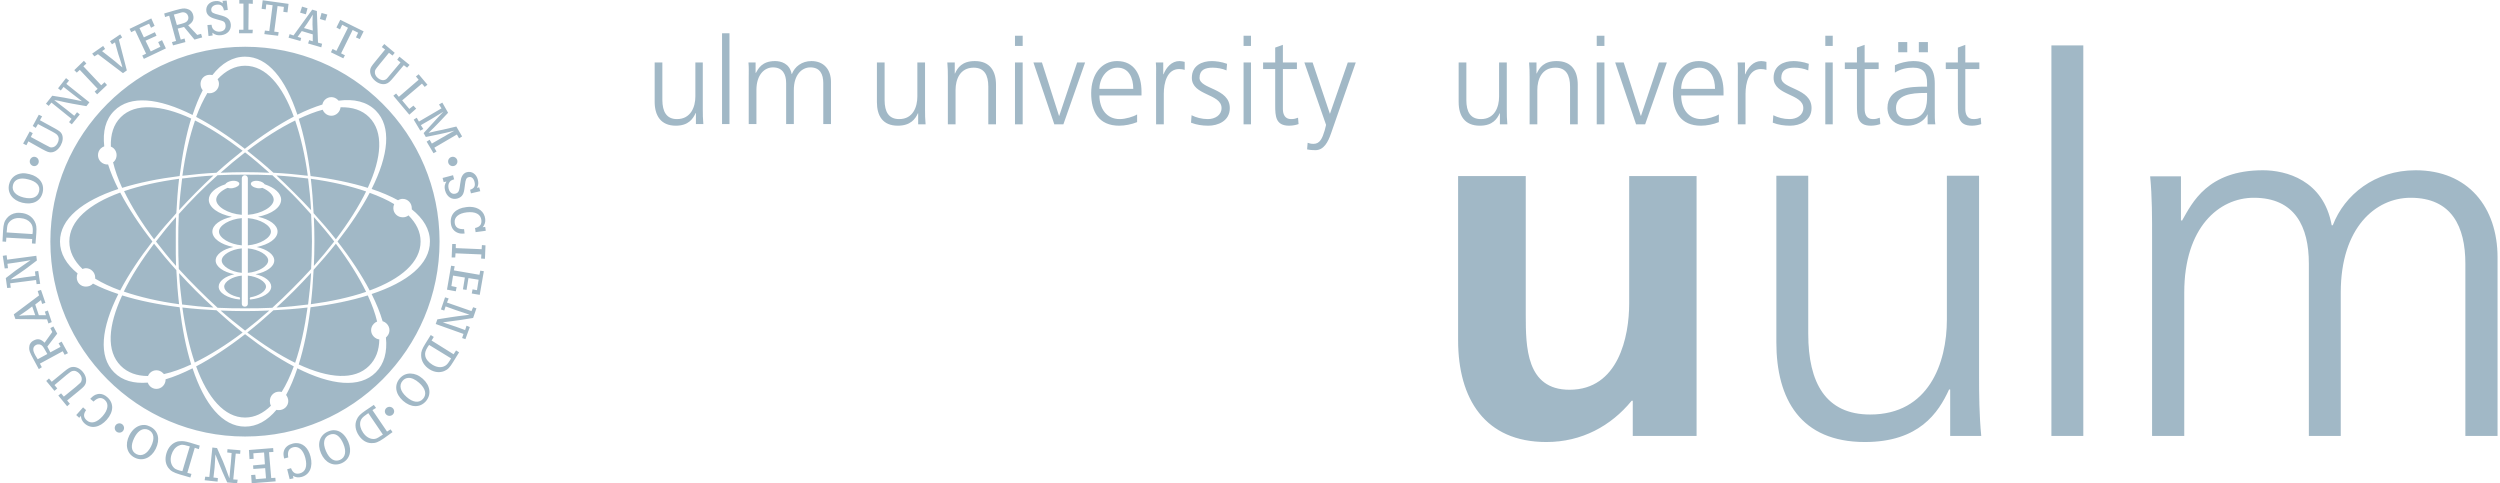 <?xml version="1.0" encoding="UTF-8" standalone="no"?>
<!-- Created with Inkscape (http://www.inkscape.org/) by Marsupilami -->
<svg
   xmlns:svg="http://www.w3.org/2000/svg"
   xmlns="http://www.w3.org/2000/svg"
   version="1.0"
   width="1024"
   height="198"
   viewBox="0 0 283.464 54.92"
   id="svg3460">
  <defs
     id="defs3462" />
  <g
     transform="translate(-233.268,-504.902)"
     id="layer1">
    <path
       d="M 26.906,0 L 26.906,0.406 L 27.375,0.406 L 27.375,3.375 L 26.875,3.375 L 26.875,3.781 L 28.406,3.781 L 28.438,3.375 L 27.938,3.375 L 27.969,0.406 L 28.438,0.438 L 28.438,0 L 26.906,0 z M 29.562,0.031 L 29.438,1 L 29.906,1.062 L 29.969,0.5 L 30.688,0.594 L 30.312,3.531 L 29.812,3.469 L 29.75,3.875 L 31.312,4.062 L 31.375,3.656 L 30.875,3.594 L 31.25,0.688 L 31.969,0.781 L 31.906,1.344 L 32.375,1.406 L 32.5,0.438 L 29.562,0.031 z M 25.469,0.062 L 25,0.094 L 25.031,0.375 C 24.762,0.161 24.526,0.083 24.156,0.125 C 23.508,0.199 23.09,0.659 23.156,1.25 C 23.185,1.499 23.308,1.696 23.5,1.844 C 23.676,1.976 23.846,2.056 24.312,2.188 C 24.881,2.338 25.024,2.385 25.156,2.469 C 25.265,2.549 25.325,2.709 25.344,2.875 C 25.389,3.269 25.165,3.542 24.719,3.594 C 24.418,3.629 24.142,3.531 23.969,3.344 C 23.847,3.22 23.789,3.092 23.75,2.812 L 23.281,2.844 L 23.406,4.094 L 23.875,4.031 L 23.844,3.719 C 24.14,3.968 24.442,4.046 24.844,4 C 25.569,3.918 26.011,3.4 25.938,2.75 C 25.906,2.47 25.788,2.24 25.594,2.094 C 25.392,1.94 25.231,1.853 24.594,1.688 C 23.922,1.511 23.751,1.444 23.719,1.156 C 23.681,0.83 23.942,0.578 24.344,0.531 C 24.826,0.476 25.069,0.693 25.156,1.188 L 25.594,1.125 L 25.469,0.062 z M 34.031,0.75 L 33.812,1.438 L 34.469,1.625 L 34.656,0.938 L 34.031,0.75 z M 20.469,0.969 C 20.283,0.993 20.03,1.053 19.656,1.156 L 18.375,1.531 L 18.469,1.938 L 18.938,1.781 L 19.719,4.656 L 19.25,4.781 L 19.375,5.156 L 20.781,4.781 L 20.688,4.375 L 20.25,4.5 L 19.906,3.25 L 20.625,3.062 L 21.812,4.5 L 22.688,4.25 L 22.562,3.844 L 22.125,3.969 L 21.094,2.875 C 21.615,2.565 21.794,2.186 21.656,1.688 C 21.552,1.314 21.308,1.086 20.938,1 C 20.789,0.966 20.654,0.944 20.469,0.969 z M 35.188,1.094 L 33.062,4.031 L 32.625,3.875 L 32.5,4.281 L 33.844,4.656 L 33.938,4.312 L 33.531,4.188 L 34,3.531 L 35.25,3.906 L 35.25,4.688 L 34.844,4.562 L 34.719,4.938 L 36.219,5.375 L 36.312,4.969 L 35.844,4.844 L 35.719,1.25 L 35.188,1.094 z M 20.375,1.406 C 20.483,1.388 20.555,1.394 20.625,1.406 C 20.848,1.439 21.024,1.594 21.094,1.844 C 21.156,2.071 21.109,2.255 20.969,2.406 C 20.846,2.534 20.727,2.595 20.281,2.719 L 19.812,2.844 L 19.469,1.656 L 19.938,1.531 C 20.15,1.473 20.267,1.425 20.375,1.406 z M 36.25,1.469 L 36.062,2.156 L 36.688,2.344 L 36.906,1.656 L 36.25,1.469 z M 35.25,1.656 C 35.225,1.95 35.227,2.085 35.219,2.781 L 35.25,3.469 L 34.25,3.188 L 34.625,2.656 C 34.966,2.147 35.144,1.855 35.25,1.656 z M 16.906,2.094 L 14.438,3.281 L 14.625,3.656 L 15.062,3.438 L 16.312,6.094 L 15.875,6.312 L 16.062,6.688 L 18.562,5.5 L 18.125,4.562 L 17.688,4.781 L 17.938,5.312 L 16.844,5.844 L 16.25,4.625 L 17.5,4.062 L 17.312,3.656 L 16.062,4.25 L 15.562,3.188 L 16.656,2.688 L 16.875,3.156 L 17.281,2.938 L 16.906,2.094 z M 38.375,2.25 L 37.938,3.125 L 38.344,3.344 L 38.594,2.812 L 39.25,3.156 L 37.938,5.781 L 37.5,5.562 L 37.312,5.938 L 38.719,6.625 L 38.906,6.281 L 38.469,6.062 L 39.781,3.406 L 40.406,3.719 L 40.156,4.25 L 40.594,4.438 L 41.031,3.562 L 38.375,2.25 z M 81.75,3.781 L 81.75,14.094 L 82.594,14.094 L 82.594,3.781 L 81.75,3.781 z M 13.375,3.906 L 12.219,4.688 L 12.438,5.031 L 12.781,4.812 L 13.156,6.156 C 13.186,6.265 13.352,6.721 13.406,6.906 C 13.518,7.245 13.579,7.495 13.625,7.656 C 13.544,7.592 13.461,7.539 13.375,7.469 C 12.889,7.055 12.754,6.933 12.438,6.688 L 11.312,5.812 L 11.656,5.562 L 11.438,5.219 L 10.188,6.094 L 10.438,6.406 L 10.844,6.156 L 13.688,8.312 L 14.125,8 L 13.219,4.5 L 13.594,4.25 L 13.375,3.906 z M 115.031,4.062 L 115.031,5.219 L 115.906,5.219 L 115.906,4.062 L 115.031,4.062 z M 141,4.062 L 141,5.219 L 141.844,5.219 L 141.844,4.062 L 141,4.062 z M 181.125,4.062 L 181.125,5.219 L 182,5.219 L 182,4.062 L 181.125,4.062 z M 207.094,4.062 L 207.094,5.219 L 207.938,5.219 L 207.938,4.062 L 207.094,4.062 z M 215.375,4.781 L 215.375,5.938 L 216.406,5.938 L 216.406,4.781 L 215.375,4.781 z M 217.719,4.781 L 217.719,5.938 L 218.75,5.938 L 218.75,4.781 L 217.719,4.781 z M 43.375,5 L 43.094,5.344 L 43.469,5.625 L 42.344,7 C 41.907,7.528 41.829,7.67 41.781,7.906 C 41.71,8.341 41.91,8.829 42.344,9.188 C 42.725,9.502 43.151,9.623 43.531,9.531 C 43.813,9.467 44.026,9.281 44.438,8.781 L 45.594,7.406 L 45.969,7.688 L 46.25,7.375 L 45.094,6.438 L 44.844,6.781 L 45.219,7.094 L 44.062,8.469 C 43.7,8.91 43.66,8.96 43.531,9.031 C 43.269,9.17 42.955,9.121 42.656,8.875 C 42.391,8.657 42.274,8.389 42.312,8.125 C 42.339,7.95 42.326,7.939 42.781,7.375 L 43.906,6 L 44.312,6.312 L 44.562,6 L 43.375,5 z M 145.469,5.094 L 144.594,5.406 L 144.594,7.094 L 143.219,7.094 L 143.219,7.844 L 144.594,7.844 L 144.594,11.938 C 144.594,13.216 144.646,14.281 146.188,14.281 C 146.614,14.281 147.044,14.176 147.25,14.094 L 147.188,13.375 C 146.94,13.471 146.736,13.531 146.406,13.531 C 145.705,13.531 145.469,13.008 145.469,12.375 L 145.469,7.844 L 147.062,7.844 L 147.062,7.094 L 145.469,7.094 L 145.469,5.094 z M 211.562,5.094 L 210.688,5.406 L 210.688,7.094 L 209.312,7.094 L 209.312,7.844 L 210.688,7.844 L 210.688,11.938 C 210.688,13.216 210.74,14.281 212.281,14.281 C 212.706,14.281 213.137,14.176 213.344,14.094 L 213.281,13.375 C 213.034,13.471 212.829,13.531 212.5,13.531 C 211.798,13.531 211.562,13.008 211.562,12.375 L 211.562,7.844 L 213.156,7.844 L 213.156,7.094 L 211.562,7.094 L 211.562,5.094 z M 223,5.094 L 222.156,5.406 L 222.156,7.094 L 220.781,7.094 L 220.781,7.844 L 222.156,7.844 L 222.156,11.938 C 222.156,13.216 222.21,14.281 223.75,14.281 C 224.176,14.281 224.606,14.176 224.812,14.094 L 224.75,13.375 C 224.502,13.471 224.268,13.531 223.938,13.531 C 223.236,13.531 223,13.008 223,12.375 L 223,7.844 L 224.594,7.844 L 224.594,7.094 L 223,7.094 L 223,5.094 z M 232.781,5.156 L 232.781,49.531 L 236.406,49.531 L 236.406,5.156 L 232.781,5.156 z M 27.562,5.312 C 15.348,5.312 5.438,15.214 5.438,27.438 C 5.438,39.661 15.348,49.594 27.562,49.594 C 39.776,49.594 49.656,39.661 49.656,27.438 C 49.656,15.214 39.776,5.312 27.562,5.312 z M 27.562,6.438 C 30.144,6.437 32.148,8.957 33.5,13.031 C 34.486,12.536 35.451,12.154 36.344,11.875 C 36.384,11.679 36.474,11.496 36.625,11.344 C 37.035,10.934 37.684,10.932 38.094,11.344 C 38.129,11.379 38.159,11.4 38.188,11.438 C 39.933,11.209 41.391,11.547 42.406,12.562 C 44.231,14.389 43.864,17.629 41.938,21.469 C 43.054,21.84 44.071,22.279 44.938,22.75 C 45.094,22.656 45.273,22.594 45.469,22.594 C 46.049,22.594 46.5,23.075 46.5,23.656 C 46.5,23.7 46.505,23.739 46.5,23.781 C 47.816,24.83 48.562,26.047 48.562,27.438 C 48.563,30.02 46.01,32.054 41.938,33.406 C 42.481,34.491 42.905,35.53 43.188,36.5 C 43.363,36.545 43.519,36.644 43.656,36.781 C 44.067,37.192 44.068,37.84 43.656,38.25 C 43.624,38.285 43.6,38.315 43.562,38.344 C 43.73,39.979 43.373,41.346 42.406,42.312 C 40.58,44.14 37.337,43.771 33.5,41.844 C 33.124,42.984 32.699,43.998 32.219,44.875 C 32.365,45.056 32.469,45.311 32.469,45.562 C 32.469,46.144 31.986,46.594 31.406,46.594 C 31.301,46.594 31.22,46.591 31.125,46.562 C 30.099,47.794 28.902,48.469 27.562,48.469 C 24.979,48.469 22.944,45.924 21.594,41.844 C 20.521,42.381 19.491,42.812 18.531,43.094 C 18.541,43.375 18.434,43.659 18.219,43.875 C 17.809,44.285 17.16,44.286 16.75,43.875 C 16.638,43.763 16.551,43.609 16.5,43.469 C 14.936,43.599 13.621,43.248 12.688,42.312 C 10.861,40.486 11.232,37.246 13.156,33.406 C 12.085,33.051 11.123,32.665 10.281,32.219 C 10.089,32.444 9.789,32.562 9.469,32.562 C 8.888,32.563 8.438,32.111 8.438,31.531 C 8.437,31.368 8.465,31.2 8.531,31.062 C 7.252,30.023 6.531,28.808 6.531,27.438 C 6.531,24.854 9.081,22.823 13.156,21.469 C 12.665,20.489 12.277,19.574 12,18.688 C 11.703,18.712 11.384,18.604 11.156,18.375 C 10.746,17.965 10.746,17.285 11.156,16.875 C 11.269,16.763 11.422,16.676 11.562,16.625 C 11.373,14.95 11.705,13.579 12.688,12.594 C 14.514,10.768 17.756,11.136 21.594,13.062 C 21.939,12.02 22.319,11.076 22.75,10.25 C 22.584,10.065 22.5,9.8 22.5,9.531 C 22.5,8.95 22.95,8.5 23.531,8.5 C 23.635,8.5 23.747,8.504 23.844,8.531 C 24.902,7.181 26.155,6.438 27.562,6.438 z M 9.25,6.906 L 8.156,7.969 L 8.438,8.25 L 8.781,7.938 L 10.812,10.094 L 10.469,10.406 L 10.75,10.719 L 11.875,9.656 L 11.594,9.344 L 11.219,9.688 L 9.188,7.531 L 9.531,7.219 L 9.25,6.906 z M 87.781,6.938 C 86.281,6.937 85.869,7.8 85.594,8.281 L 85.562,8.281 L 85.562,7.094 L 84.75,7.094 C 84.805,7.657 84.781,8.214 84.781,8.75 L 84.781,14.094 L 85.656,14.094 L 85.656,10.219 C 85.656,8.473 86.584,7.656 87.531,7.656 C 88.645,7.656 89.031,8.447 89.031,9.438 L 89.031,14.094 L 89.906,14.094 L 89.906,10.219 C 89.906,8.473 90.832,7.656 91.781,7.656 C 92.895,7.656 93.25,8.447 93.25,9.438 L 93.25,14.094 L 94.125,14.094 L 94.125,9.281 C 94.125,7.92 93.323,6.938 91.906,6.938 C 90.808,6.937 90.004,7.581 89.688,8.406 L 89.656,8.406 C 89.436,7.182 88.399,6.938 87.781,6.938 z M 110.469,6.938 C 109.011,6.938 108.506,7.711 108.219,8.344 L 108.188,8.344 L 108.188,7.094 L 107.344,7.094 C 107.399,7.658 107.406,8.214 107.406,8.75 L 107.406,14.125 L 108.281,14.125 L 108.281,10.219 C 108.281,9.05 108.761,7.688 110.344,7.688 C 111.54,7.688 112,8.524 112,9.844 L 112,14.125 L 112.875,14.125 L 112.875,9.625 C 112.875,8.085 112.203,6.938 110.469,6.938 z M 126.625,6.938 C 124.853,6.937 123.688,8.45 123.688,10.594 C 123.688,12.697 124.552,14.281 126.875,14.281 C 127.521,14.281 128.301,14.123 128.906,13.875 L 128.906,13 C 128.494,13.261 127.57,13.531 126.938,13.531 C 125.425,13.531 124.625,12.329 124.625,10.844 L 129.406,10.844 L 129.406,10.406 C 129.406,8.523 128.606,6.938 126.625,6.938 z M 133.719,6.938 C 132.824,6.938 132.222,7.654 131.906,8.438 L 131.875,8.438 L 131.875,7.094 L 131.031,7.094 C 131.086,7.603 131.062,7.886 131.062,8.656 L 131.062,14.125 L 131.938,14.125 L 131.938,10.656 C 131.938,9.391 132.312,7.844 133.688,7.844 C 133.907,7.844 134.134,7.883 134.312,7.938 L 134.312,7.031 C 134.161,6.99 133.925,6.938 133.719,6.938 z M 137.406,6.938 C 136.252,6.938 135.125,7.455 135.125,8.844 C 135.125,10.879 138.5,10.617 138.5,12.281 C 138.5,13.079 137.761,13.531 136.938,13.531 C 136.263,13.531 135.616,13.355 135.094,13.094 L 135.031,13.938 C 135.649,14.185 136.326,14.281 137,14.281 C 138.06,14.281 139.438,13.766 139.438,12.281 C 139.438,9.985 136,10.15 136,8.844 C 136,7.95 136.607,7.688 137.5,7.688 C 137.981,7.687 138.607,7.794 139.062,8 L 139.125,7.25 C 138.507,7.016 137.778,6.938 137.406,6.938 z M 176.562,6.938 C 175.105,6.938 174.602,7.711 174.312,8.344 L 174.281,8.344 L 174.281,7.094 L 173.438,7.094 C 173.493,7.658 173.5,8.214 173.5,8.75 L 173.5,14.125 L 174.375,14.125 L 174.375,10.219 C 174.375,9.05 174.856,7.688 176.438,7.688 C 177.634,7.688 178.094,8.524 178.094,9.844 L 178.094,14.125 L 178.969,14.125 L 178.969,9.625 C 178.969,8.085 178.295,6.938 176.562,6.938 z M 192.719,6.938 C 190.946,6.937 189.781,8.45 189.781,10.594 C 189.781,12.697 190.646,14.281 192.969,14.281 C 193.616,14.281 194.396,14.123 195,13.875 L 195,13 C 194.588,13.261 193.662,13.531 193.031,13.531 C 191.518,13.531 190.719,12.329 190.719,10.844 L 195.531,10.844 L 195.531,10.406 C 195.531,8.523 194.699,6.938 192.719,6.938 z M 199.812,6.938 C 198.919,6.938 198.315,7.654 198,8.438 L 197.969,8.438 L 197.969,7.094 L 197.125,7.094 C 197.18,7.603 197.156,7.886 197.156,8.656 L 197.156,14.125 L 198.031,14.125 L 198.031,10.656 C 198.031,9.391 198.406,7.844 199.781,7.844 C 200.002,7.844 200.226,7.883 200.406,7.938 L 200.406,7.031 C 200.255,6.99 200.019,6.938 199.812,6.938 z M 203.5,6.938 C 202.345,6.938 201.219,7.455 201.219,8.844 C 201.219,10.879 204.594,10.617 204.594,12.281 C 204.594,13.079 203.856,13.531 203.031,13.531 C 202.357,13.531 201.71,13.355 201.188,13.094 L 201.125,13.938 C 201.744,14.185 202.42,14.281 203.094,14.281 C 204.153,14.281 205.531,13.766 205.531,12.281 C 205.531,9.985 202.094,10.15 202.094,8.844 C 202.094,7.95 202.7,7.688 203.594,7.688 C 204.075,7.687 204.702,7.794 205.156,8 L 205.219,7.25 C 204.6,7.016 203.871,6.938 203.5,6.938 z M 217.062,6.938 C 216.444,6.938 215.537,7.145 215,7.406 L 215,8.25 C 215.647,7.838 216.334,7.688 217.062,7.688 C 218.23,7.687 218.656,8.273 218.656,9.469 L 218.656,9.844 L 218.5,9.844 C 216.686,9.844 214.156,9.93 214.156,12.281 C 214.156,12.914 214.474,14.281 216.469,14.281 C 217.334,14.281 218.333,13.809 218.719,12.969 L 218.719,14.125 L 219.594,14.125 C 219.524,13.644 219.531,13.189 219.531,12.625 L 219.531,9.531 C 219.531,7.703 218.794,6.938 217.062,6.938 z M 74.094,7.094 L 74.094,11.562 C 74.094,13.102 74.767,14.281 76.5,14.281 C 77.956,14.281 78.46,13.476 78.75,12.844 L 78.781,12.844 L 78.781,14.094 L 79.625,14.094 C 79.57,13.53 79.562,12.974 79.562,12.438 L 79.562,7.094 L 78.719,7.094 L 78.719,10.969 C 78.719,12.136 78.206,13.531 76.625,13.531 C 75.43,13.531 74.969,12.664 74.969,11.344 L 74.969,7.094 L 74.094,7.094 z M 99.344,7.094 L 99.344,11.594 C 99.344,13.135 99.986,14.281 101.719,14.281 C 103.176,14.281 103.711,13.508 104,12.875 L 104.031,12.875 L 104.031,14.125 L 104.875,14.125 C 104.82,13.561 104.812,13.005 104.812,12.469 L 104.812,7.094 L 103.938,7.094 L 103.938,10.969 C 103.938,12.137 103.456,13.531 101.875,13.531 C 100.679,13.531 100.219,12.695 100.219,11.375 L 100.219,7.094 L 99.344,7.094 z M 115.031,7.094 L 115.031,14.125 L 115.906,14.125 L 115.906,7.094 L 115.031,7.094 z M 117.125,7.094 L 119.5,14.125 L 120.531,14.125 L 123,7.094 L 122.094,7.094 L 120.062,13.156 L 120.031,13.156 L 118.094,7.094 L 117.125,7.094 z M 141,7.094 L 141,14.125 L 141.844,14.125 L 141.844,7.094 L 141,7.094 z M 147.906,7.094 L 150.375,14.188 L 150.219,14.812 C 149.944,15.72 149.68,16.344 148.938,16.344 C 148.621,16.344 148.446,16.274 148.281,16.219 L 148.219,16.969 C 148.508,17.038 148.839,17.062 149.156,17.062 C 150.132,17.062 150.606,16.119 150.938,15.156 L 153.75,7.094 L 152.844,7.094 L 150.812,12.938 L 148.844,7.094 L 147.906,7.094 z M 165.438,7.094 L 165.438,11.594 C 165.438,13.135 166.11,14.281 167.844,14.281 C 169.301,14.281 169.805,13.508 170.094,12.875 L 170.125,12.875 L 170.125,14.125 L 170.969,14.125 C 170.914,13.561 170.906,13.005 170.906,12.469 L 170.906,7.094 L 170.031,7.094 L 170.031,10.969 C 170.031,12.137 169.55,13.531 167.969,13.531 C 166.771,13.531 166.312,12.695 166.312,11.375 L 166.312,7.094 L 165.438,7.094 z M 181.125,7.094 L 181.125,14.125 L 182,14.125 L 182,7.094 L 181.125,7.094 z M 183.219,7.094 L 185.594,14.125 L 186.625,14.125 L 189.094,7.094 L 188.188,7.094 L 186.156,13.156 L 186.125,13.156 L 184.188,7.094 L 183.219,7.094 z M 207.094,7.094 L 207.094,14.125 L 207.938,14.125 L 207.938,7.094 L 207.094,7.094 z M 27.562,7.469 C 26.401,7.469 25.361,8.023 24.438,9 C 24.536,9.16 24.594,9.33 24.594,9.531 C 24.594,10.113 24.111,10.594 23.531,10.594 C 23.439,10.594 23.366,10.585 23.281,10.562 C 22.816,11.341 22.375,12.26 22,13.281 C 23.754,14.203 25.619,15.416 27.531,16.906 C 29.453,15.408 31.334,14.174 33.094,13.25 C 31.788,9.678 29.907,7.469 27.562,7.469 z M 126.688,7.688 C 127.981,7.688 128.469,8.87 128.469,10.094 L 124.625,10.094 C 124.625,8.939 125.409,7.688 126.688,7.688 z M 192.781,7.688 C 194.075,7.688 194.562,8.87 194.562,10.094 L 190.719,10.094 C 190.719,8.939 191.502,7.688 192.781,7.688 z M 47.281,8.438 L 46.969,8.688 L 47.281,9.062 L 45.031,11 L 44.719,10.625 L 44.406,10.875 L 46.219,13.031 L 47,12.344 L 46.688,12 L 46.219,12.375 L 45.406,11.406 L 47.656,9.5 L 47.969,9.875 L 48.281,9.625 L 47.281,8.438 z M 7.219,8.875 L 6.312,10.031 L 6.625,10.281 L 6.938,9.875 L 7.812,10.562 C 8.275,10.921 8.671,11.232 9.031,11.5 C 8.41,11.365 7.52,11.186 7,11.094 L 5.656,10.875 L 4.938,11.781 L 5.25,12.031 L 5.562,11.656 L 7.844,13.5 L 7.562,13.875 L 7.875,14.125 L 8.781,13 L 8.469,12.75 L 8.156,13.156 L 7.219,12.406 C 7.082,12.296 6.301,11.695 5.875,11.375 C 6.014,11.398 6.173,11.405 6.312,11.438 C 7.066,11.601 7.264,11.664 7.938,11.781 L 9.531,12.062 L 9.875,11.625 L 7.25,9.531 L 7.562,9.156 L 7.219,8.875 z M 218.406,10.562 L 218.656,10.562 L 218.656,11 C 218.656,11.756 218.599,13.531 216.562,13.531 C 215.766,13.531 215.125,13.203 215.125,12.281 C 215.125,10.741 216.907,10.562 218.406,10.562 z M 49.969,11.656 L 49.594,11.875 L 49.875,12.312 L 47.312,13.812 L 47.062,13.375 L 46.719,13.594 L 47.469,14.844 L 47.812,14.656 L 47.531,14.219 L 48.719,13.531 C 49.576,13.009 49.669,12.956 50.094,12.688 C 49.721,13.076 49.312,13.512 48.875,14 L 47.844,15.125 L 48.094,15.562 L 49.625,15.25 C 50.239,15.126 50.536,15.046 51.344,14.844 L 50.844,15.125 L 50.562,15.281 L 50.25,15.469 C 50.102,15.546 50.009,15.601 49.969,15.625 L 48.781,16.312 L 48.531,15.875 L 48.188,16.094 L 48.969,17.406 L 49.312,17.219 L 49.062,16.781 L 51.625,15.281 L 51.875,15.719 L 52.219,15.5 L 51.562,14.375 L 50.094,14.719 C 49.315,14.895 49.133,14.905 48.406,15.094 C 48.942,14.566 49.155,14.376 49.594,13.906 L 50.625,12.812 L 49.969,11.656 z M 16.781,12.188 C 15.419,12.138 14.267,12.482 13.438,13.312 C 12.606,14.143 12.264,15.29 12.312,16.656 C 12.439,16.708 12.554,16.771 12.656,16.875 C 13.066,17.285 13.066,17.965 12.656,18.375 L 12.562,18.438 C 12.781,19.34 13.124,20.328 13.594,21.344 C 15.488,20.754 17.715,20.299 20.125,20 C 20.424,17.584 20.848,15.364 21.438,13.469 C 19.712,12.666 18.143,12.237 16.781,12.188 z M 38.406,12.188 C 38.385,12.425 38.275,12.661 38.094,12.844 C 37.684,13.254 37.035,13.255 36.625,12.844 C 36.522,12.741 36.426,12.596 36.375,12.469 C 35.516,12.691 34.615,13.055 33.656,13.5 C 34.246,15.395 34.7,17.586 35,20 C 37.41,20.299 39.608,20.754 41.5,21.344 C 43.103,17.89 43.315,14.973 41.656,13.312 C 40.842,12.498 39.735,12.155 38.406,12.188 z M 4.125,13.031 L 3.438,14.312 L 3.781,14.531 L 4.031,14.094 L 5.625,14.938 C 6.126,15.21 6.156,15.262 6.25,15.375 C 6.436,15.606 6.435,15.94 6.25,16.281 C 6.086,16.581 5.859,16.74 5.594,16.75 C 5.416,16.758 5.42,16.744 4.781,16.406 L 3.219,15.562 L 3.438,15.125 L 3.094,14.938 L 2.344,16.312 L 2.719,16.5 L 2.938,16.062 L 4.5,16.938 C 5.101,17.264 5.258,17.311 5.5,17.312 C 5.939,17.301 6.356,16.995 6.625,16.5 C 6.86,16.066 6.911,15.606 6.75,15.25 C 6.634,14.986 6.411,14.84 5.844,14.531 L 4.25,13.656 L 4.5,13.219 L 4.125,13.031 z M 21.875,13.688 C 21.255,15.492 20.761,17.621 20.438,19.969 C 21.68,19.823 22.975,19.69 24.312,19.625 C 25.307,18.721 26.297,17.902 27.281,17.125 C 25.4,15.695 23.584,14.526 21.875,13.688 z M 33.25,13.688 C 31.534,14.525 29.704,15.69 27.812,17.125 C 28.796,17.901 29.786,18.723 30.781,19.625 C 32.126,19.691 33.44,19.821 34.688,19.969 C 34.366,17.619 33.869,15.492 33.25,13.688 z M 27.562,17.312 C 26.644,18.02 25.711,18.799 24.781,19.625 C 25.691,19.588 26.621,19.562 27.562,19.562 C 28.505,19.562 29.404,19.587 30.312,19.625 C 29.383,18.799 28.48,18.02 27.562,17.312 z M 3.594,17.812 C 3.459,17.812 3.353,17.866 3.25,17.969 C 3.045,18.174 3.045,18.514 3.25,18.719 C 3.455,18.925 3.762,18.925 3.969,18.719 C 4.174,18.514 4.174,18.174 3.969,17.969 C 3.866,17.866 3.728,17.812 3.594,17.812 z M 51.156,17.812 C 51.022,17.812 50.884,17.866 50.781,17.969 C 50.576,18.174 50.578,18.514 50.781,18.719 C 50.986,18.925 51.326,18.925 51.531,18.719 C 51.736,18.514 51.736,18.174 51.531,17.969 C 51.429,17.866 51.291,17.812 51.156,17.812 z M 256.812,19.344 C 250.512,19.344 248.781,23.039 247.625,25.062 L 247.5,25.031 L 247.5,20.031 L 244,20.031 C 244.231,22.402 244.219,24.744 244.219,27 L 244.219,49.531 L 247.875,49.531 L 247.875,33.219 C 247.875,25.872 251.792,22.469 255.781,22.469 C 260.462,22.469 262.031,25.773 262.031,29.938 L 262.031,49.531 L 265.656,49.531 L 265.656,33.219 C 265.656,25.872 269.605,22.469 273.594,22.469 C 278.275,22.469 279.812,25.773 279.812,29.938 L 279.812,49.531 L 283.469,49.531 L 283.469,29.25 C 283.469,23.524 280.109,19.344 274.156,19.344 C 269.53,19.344 266.079,22.124 264.75,25.594 L 264.625,25.594 C 263.7,20.445 259.413,19.344 256.812,19.344 z M 52.75,19.562 C 52.506,19.625 52.337,19.789 52.219,20 C 52.111,20.194 52.064,20.394 52,20.875 C 51.93,21.458 51.877,21.608 51.812,21.75 C 51.749,21.869 51.63,21.957 51.469,22 C 51.086,22.099 50.8,21.872 50.688,21.438 C 50.611,21.144 50.653,20.856 50.812,20.656 C 50.919,20.519 51.042,20.453 51.312,20.375 L 51.188,19.906 L 50,20.219 L 50.125,20.688 L 50.438,20.625 C 50.23,20.953 50.18,21.235 50.281,21.625 C 50.464,22.333 51.024,22.726 51.656,22.562 C 51.929,22.491 52.164,22.336 52.281,22.125 C 52.406,21.904 52.458,21.719 52.531,21.062 C 52.614,20.372 52.689,20.196 52.969,20.125 C 53.285,20.043 53.525,20.265 53.625,20.656 C 53.748,21.128 53.604,21.407 53.125,21.562 L 53.219,21.969 L 54.281,21.719 L 54.156,21.281 L 53.906,21.344 C 54.081,21.046 54.093,20.769 54,20.406 C 53.836,19.774 53.324,19.414 52.75,19.562 z M 2.25,19.688 C 1.497,19.749 0.927,20.2 0.75,20.938 C 0.516,21.907 1.135,22.762 2.25,23.031 C 3.426,23.314 4.324,22.866 4.562,21.875 C 4.797,20.891 4.209,20.056 3.062,19.781 C 2.776,19.712 2.501,19.667 2.25,19.688 z M 27.531,19.844 C 26.474,19.844 25.45,19.854 24.438,19.906 C 23.681,20.587 22.907,21.311 22.156,22.062 C 21.411,22.808 20.709,23.564 20.031,24.312 C 19.979,25.332 19.969,26.372 19.969,27.438 C 19.969,28.5 19.979,29.545 20.031,30.562 C 20.71,31.315 21.44,32.065 22.188,32.812 C 22.936,33.561 23.684,34.288 24.438,34.969 C 25.449,35.02 26.474,35.031 27.531,35.031 C 28.594,35.031 29.639,35.021 30.656,34.969 C 31.409,34.289 32.159,33.559 32.906,32.812 C 33.66,32.056 34.379,31.324 35.062,30.562 C 35.115,29.551 35.156,28.494 35.156,27.438 C 35.156,26.379 35.114,25.356 35.062,24.344 C 34.381,23.586 33.689,22.815 32.938,22.062 C 32.188,21.313 31.411,20.587 30.656,19.906 C 29.64,19.854 28.593,19.844 27.531,19.844 z M 27.531,19.906 C 27.721,19.906 27.875,20.07 27.875,20.25 L 27.875,24.406 C 29.442,24.291 30.812,23.481 30.812,22.688 C 30.812,22.198 30.297,21.681 29.531,21.344 C 29.373,21.39 29.16,21.414 28.938,21.375 C 28.492,21.296 28.18,21.066 28.219,20.844 C 28.259,20.621 28.648,20.485 29.094,20.562 C 29.427,20.622 29.684,20.771 29.781,20.938 C 30.916,21.308 31.656,21.959 31.656,22.688 C 31.656,23.569 30.576,24.324 29.031,24.625 C 30.341,24.916 31.25,25.55 31.25,26.312 C 31.25,27.105 30.267,27.791 28.875,28.062 C 30.056,28.324 30.875,28.907 30.875,29.594 C 30.875,30.305 29.994,30.91 28.75,31.156 C 29.804,31.392 30.531,31.948 30.531,32.562 C 30.531,33.29 29.521,33.885 28.156,34.031 C 28.156,34.031 28.094,33.984 28.094,33.906 C 28.091,33.846 28.156,33.781 28.156,33.781 C 29.149,33.614 29.938,33.081 29.938,32.562 C 29.938,32.001 28.974,31.421 27.875,31.312 L 27.875,34.531 C 27.875,34.709 27.721,34.844 27.531,34.844 C 27.34,34.844 27.188,34.709 27.188,34.531 L 27.188,31.312 C 26.093,31.424 25.188,32.002 25.188,32.562 C 25.188,33.081 25.945,33.614 26.938,33.781 C 26.938,33.781 27.001,33.846 27,33.906 C 26.997,33.984 26.938,34.031 26.938,34.031 C 25.573,33.885 24.562,33.29 24.562,32.562 C 24.563,31.948 25.289,31.392 26.344,31.156 C 25.099,30.91 24.219,30.305 24.219,29.594 C 24.219,28.907 25.038,28.324 26.219,28.062 C 24.826,27.791 23.844,27.105 23.844,26.312 C 23.844,25.55 24.754,24.916 26.062,24.625 C 24.519,24.324 23.438,23.569 23.438,22.688 C 23.438,21.959 24.177,21.308 25.312,20.938 C 25.41,20.771 25.666,20.622 26,20.562 C 26.446,20.485 26.866,20.621 26.906,20.844 C 26.945,21.066 26.602,21.296 26.156,21.375 C 25.934,21.414 25.721,21.39 25.562,21.344 C 24.795,21.681 24.281,22.198 24.281,22.688 C 24.281,23.48 25.626,24.29 27.188,24.406 L 27.188,20.25 C 27.188,20.073 27.34,19.906 27.531,19.906 z M 23.969,19.938 C 22.73,20.011 21.554,20.133 20.406,20.281 C 20.258,21.431 20.135,22.634 20.062,23.875 C 20.675,23.208 21.306,22.539 21.969,21.875 C 22.635,21.209 23.299,20.554 23.969,19.938 z M 31.125,19.938 C 31.798,20.555 32.458,21.206 33.125,21.875 C 33.792,22.541 34.447,23.205 35.062,23.875 C 34.989,22.63 34.869,21.434 34.719,20.281 C 33.566,20.13 32.37,20.011 31.125,19.938 z M 201.531,19.969 L 201.531,38.875 C 201.531,45.366 204.296,50.219 211.594,50.219 C 217.732,50.219 219.94,46.916 221.156,44.25 L 221.281,44.25 L 221.281,49.531 L 224.812,49.531 C 224.58,47.156 224.562,44.855 224.562,42.594 L 224.562,19.969 L 220.906,19.969 L 220.906,36.312 C 220.906,41.239 218.849,47.094 212.188,47.094 C 207.149,47.094 205.156,43.5 205.156,37.938 L 205.156,19.969 L 201.531,19.969 z M 165.375,20 L 165.375,38.656 C 165.375,45.307 168.415,50.219 175.406,50.219 C 179.416,50.219 182.745,48.399 185.094,45.531 L 185.219,45.531 L 185.219,49.531 L 192.469,49.531 L 192.469,20 L 184.812,20 L 184.812,34.469 C 184.812,38.252 183.59,44.281 178.031,44.281 C 173.105,44.281 173.062,39.395 173.062,35.781 L 173.062,20 L 165.375,20 z M 2.281,20.281 C 2.477,20.279 2.67,20.318 2.906,20.375 C 3.853,20.604 4.315,21.093 4.156,21.75 C 3.996,22.416 3.381,22.672 2.406,22.438 C 1.481,22.215 1.03,21.69 1.188,21.031 C 1.307,20.537 1.695,20.288 2.281,20.281 z M 20.062,20.312 C 17.717,20.632 15.616,21.101 13.812,21.719 C 14.649,23.435 15.786,25.296 17.219,27.188 C 17.995,26.201 18.846,25.215 19.75,24.219 C 19.815,22.878 19.916,21.558 20.062,20.312 z M 35.031,20.312 C 35.177,21.56 35.278,22.875 35.344,24.219 C 36.244,25.211 37.101,26.206 37.875,27.188 C 39.305,25.301 40.475,23.462 41.312,21.75 C 39.511,21.13 37.375,20.635 35.031,20.312 z M 13.375,21.875 C 9.801,23.181 7.594,25.087 7.594,27.438 C 7.594,28.592 8.126,29.642 9.094,30.562 C 9.215,30.514 9.329,30.469 9.469,30.469 C 10.049,30.469 10.531,30.95 10.531,31.531 L 10.531,31.656 C 11.34,32.159 12.291,32.601 13.375,33 C 14.295,31.244 15.54,29.354 17.031,27.438 C 15.535,25.515 14.299,23.635 13.375,21.875 z M 41.719,21.906 C 40.796,23.663 39.556,25.519 38.062,27.438 C 39.556,29.355 40.796,31.241 41.719,33 C 45.291,31.691 47.5,29.785 47.5,27.438 C 47.5,26.335 47.01,25.358 46.125,24.469 C 45.942,24.621 45.724,24.688 45.469,24.688 C 44.889,24.688 44.406,24.236 44.406,23.656 C 44.406,23.499 44.438,23.323 44.5,23.188 C 43.705,22.703 42.773,22.293 41.719,21.906 z M 53.125,23.5 C 52.988,23.497 52.837,23.514 52.688,23.531 C 51.486,23.669 50.822,24.361 50.938,25.375 C 50.991,25.851 51.211,26.177 51.562,26.375 C 51.824,26.521 52.07,26.573 52.5,26.531 L 52.438,26.031 C 51.776,26.06 51.434,25.826 51.375,25.312 C 51.303,24.676 51.814,24.233 52.75,24.125 C 53.732,24.015 54.331,24.335 54.406,25 C 54.463,25.499 54.233,25.791 53.688,25.906 L 53.75,26.375 L 54.906,26.219 L 54.844,25.781 L 54.562,25.812 C 54.782,25.535 54.885,25.238 54.844,24.875 C 54.75,24.042 54.087,23.522 53.125,23.5 z M 1.594,24.188 C 1.147,24.249 0.766,24.46 0.5,24.781 C 0.221,25.124 0.111,25.429 0.062,26.219 L 0,27.438 L 0.406,27.469 L 0.438,27 L 3.375,27.156 L 3.344,27.656 L 3.75,27.688 L 3.844,26.5 C 3.889,25.786 3.848,25.512 3.656,25.156 C 3.363,24.59 2.785,24.231 2.062,24.188 C 1.9,24.177 1.743,24.167 1.594,24.188 z M 19.719,24.656 C 18.891,25.589 18.146,26.517 17.438,27.438 C 18.146,28.36 18.891,29.286 19.719,30.219 C 19.681,29.31 19.688,28.379 19.688,27.438 C 19.688,26.49 19.681,25.57 19.719,24.656 z M 35.375,24.656 C 35.413,25.566 35.438,26.495 35.438,27.438 C 35.438,28.374 35.413,29.315 35.375,30.219 C 36.197,29.291 36.981,28.354 37.688,27.438 C 36.981,26.52 36.197,25.585 35.375,24.656 z M 1.625,24.781 C 1.749,24.766 1.895,24.773 2.031,24.781 C 2.547,24.814 2.946,25.016 3.188,25.312 C 3.393,25.569 3.47,25.82 3.438,26.344 L 3.406,26.594 L 0.469,26.406 L 0.5,26.125 C 0.531,25.631 0.576,25.461 0.75,25.25 C 0.947,25.005 1.253,24.828 1.625,24.781 z M 27.188,24.781 C 25.795,24.899 24.594,25.606 24.594,26.312 C 24.594,27.021 25.797,27.76 27.188,27.875 L 27.188,24.781 z M 27.875,24.781 L 27.875,27.875 C 29.271,27.76 30.5,27.021 30.5,26.312 C 30.5,25.604 29.267,24.895 27.875,24.781 z M 17.219,27.688 C 15.787,29.574 14.619,31.414 13.781,33.125 C 15.585,33.746 17.714,34.24 20.062,34.562 C 19.916,33.32 19.815,32.026 19.75,30.688 C 18.845,29.689 17.997,28.675 17.219,27.688 z M 37.875,27.688 C 37.1,28.67 36.244,29.663 35.344,30.656 C 35.279,31.999 35.178,33.316 35.031,34.562 C 37.374,34.241 39.511,33.774 41.312,33.156 C 40.475,31.442 39.305,29.575 37.875,27.688 z M 51.094,27.719 L 51.031,29.25 L 51.438,29.25 L 51.469,28.781 L 54.406,28.906 L 54.375,29.375 L 54.812,29.406 L 54.875,27.875 L 54.469,27.844 L 54.438,28.312 L 51.5,28.188 L 51.5,27.719 L 51.094,27.719 z M 27.188,28.219 C 25.949,28.334 24.906,28.965 24.906,29.594 C 24.906,30.224 25.953,30.886 27.188,31 L 27.188,28.219 z M 27.875,28.219 L 27.875,31 C 29.116,30.887 30.188,30.225 30.188,29.594 C 30.188,28.962 29.114,28.33 27.875,28.219 z M 0.469,29 L 0.031,29.062 L 0.25,30.5 L 0.625,30.469 L 0.562,29.969 L 1.656,29.812 C 2.235,29.729 2.745,29.636 3.188,29.562 C 2.659,29.916 1.896,30.441 1.469,30.75 L 0.375,31.594 L 0.531,32.719 L 0.938,32.688 L 0.875,32.188 L 3.812,31.812 L 3.875,32.281 L 4.281,32.25 L 4.062,30.781 L 3.688,30.844 L 3.75,31.344 L 2.562,31.5 C 2.389,31.522 1.431,31.665 0.906,31.75 C 1.018,31.666 1.13,31.579 1.25,31.5 C 1.891,31.071 2.071,30.966 2.625,30.562 L 3.906,29.594 L 3.844,29.062 L 0.531,29.5 L 0.469,29 z M 50.969,30.188 L 50.5,32.906 L 51.5,33.094 L 51.594,32.625 L 51,32.5 L 51.188,31.312 L 52.531,31.531 L 52.312,32.875 L 52.719,32.938 L 52.938,31.594 L 54.094,31.781 L 53.906,32.969 L 53.406,32.875 L 53.312,33.344 L 54.219,33.5 L 54.688,30.812 L 54.281,30.75 L 54.188,31.219 L 51.281,30.719 L 51.375,30.25 L 50.969,30.188 z M 35.062,31 C 34.445,31.672 33.792,32.362 33.125,33.031 C 32.461,33.696 31.794,34.322 31.125,34.938 C 32.366,34.864 33.569,34.744 34.719,34.594 C 34.868,33.443 34.989,32.242 35.062,31 z M 20.062,31.031 C 20.135,32.269 20.258,33.446 20.406,34.594 C 21.552,34.743 22.731,34.865 23.969,34.938 C 23.302,34.324 22.63,33.694 21.969,33.031 C 21.304,32.366 20.676,31.699 20.062,31.031 z M 4.375,32.938 L 4,33.062 L 4.156,33.562 L 1.281,35.719 L 1.469,36.25 L 5.062,36.281 L 5.219,36.75 L 5.594,36.594 L 5.156,35.281 L 4.812,35.406 L 4.938,35.812 L 4.125,35.812 L 3.719,34.594 L 4.375,34.094 L 4.5,34.531 L 4.875,34.406 L 4.375,32.938 z M 13.594,33.562 C 11.99,37.015 11.777,39.903 13.438,41.562 C 14.219,42.345 15.271,42.719 16.531,42.719 C 16.582,42.599 16.652,42.472 16.75,42.375 C 17.16,41.964 17.809,41.964 18.219,42.375 C 18.255,42.411 18.314,42.46 18.344,42.5 C 19.311,42.285 20.334,41.917 21.438,41.406 C 20.849,39.513 20.424,37.316 20.125,34.906 C 17.707,34.608 15.49,34.154 13.594,33.562 z M 41.5,33.562 C 39.608,34.151 37.41,34.606 35,34.906 C 34.701,37.322 34.246,39.509 33.656,41.406 C 37.106,43.01 39.998,43.222 41.656,41.562 C 42.42,40.799 42.796,39.784 42.812,38.562 C 42.584,38.537 42.364,38.426 42.188,38.25 C 41.778,37.84 41.776,37.193 42.188,36.781 C 42.299,36.67 42.422,36.583 42.562,36.531 C 42.344,35.601 41.987,34.614 41.5,33.562 z M 50.281,33.781 L 49.812,35.156 L 50.188,35.281 L 50.344,34.812 L 51.469,35.219 C 51.634,35.276 52.556,35.587 53.062,35.75 C 52.926,35.774 52.799,35.799 52.656,35.812 C 51.89,35.905 51.675,35.924 51,36.031 L 49.406,36.281 L 49.219,36.812 L 52.375,37.938 L 52.219,38.406 L 52.594,38.531 L 53.094,37.156 L 52.719,37 L 52.562,37.5 L 51.531,37.125 C 50.978,36.936 50.46,36.761 50.031,36.625 C 50.663,36.55 51.574,36.425 52.094,36.344 L 53.469,36.125 L 53.844,35.031 L 53.469,34.906 L 53.281,35.344 L 50.5,34.375 L 50.688,33.906 L 50.281,33.781 z M 3.375,34.812 L 3.719,35.812 L 3.062,35.812 C 2.45,35.825 2.098,35.849 1.875,35.875 C 2.129,35.726 2.269,35.612 2.844,35.219 L 3.375,34.812 z M 20.438,34.938 C 20.758,37.281 21.227,39.385 21.844,41.188 C 23.555,40.35 25.398,39.21 27.281,37.781 C 26.299,37.004 25.306,36.153 24.312,35.25 C 22.975,35.184 21.68,35.083 20.438,34.938 z M 34.656,34.938 C 33.41,35.085 32.124,35.184 30.781,35.25 C 29.786,36.154 28.796,37.004 27.812,37.781 C 29.7,39.214 31.536,40.379 33.25,41.219 C 33.87,39.413 34.334,37.288 34.656,34.938 z M 24.781,35.281 C 25.71,36.105 26.646,36.855 27.562,37.562 C 28.481,36.855 29.383,36.106 30.312,35.281 C 29.404,35.319 28.504,35.344 27.562,35.344 C 26.622,35.344 25.69,35.319 24.781,35.281 z M 5.781,37.094 L 5.438,37.281 L 5.656,37.719 L 4.781,38.938 C 4.361,38.499 3.985,38.44 3.531,38.688 C 3.19,38.872 3.033,39.151 3.031,39.531 C 3.031,39.835 3.099,40.036 3.469,40.719 L 4.125,41.938 L 4.469,41.719 L 4.25,41.312 L 6.844,39.906 L 7.062,40.312 L 7.438,40.125 L 6.719,38.812 L 6.375,39 L 6.594,39.406 L 5.438,40.031 L 5.094,39.375 L 6.219,37.906 L 5.781,37.094 z M 27.562,37.969 C 25.648,39.462 23.755,40.701 22,41.625 C 23.308,45.204 25.215,47.438 27.562,47.438 C 28.65,47.437 29.621,46.958 30.5,46.094 C 30.407,45.936 30.375,45.759 30.375,45.562 C 30.375,44.983 30.825,44.5 31.406,44.5 C 31.512,44.5 31.622,44.502 31.719,44.531 C 32.233,43.711 32.689,42.733 33.094,41.625 C 31.336,40.701 29.481,39.465 27.562,37.969 z M 48.656,38.062 L 48.031,39.062 C 47.657,39.673 47.559,39.939 47.562,40.344 C 47.555,40.981 47.915,41.59 48.531,41.969 C 49.087,42.31 49.674,42.367 50.188,42.156 C 50.595,41.986 50.805,41.769 51.219,41.094 L 51.875,40.031 L 51.531,39.812 L 51.25,40.25 L 48.75,38.688 L 49,38.281 L 48.656,38.062 z M 4.094,39.125 C 4.191,39.123 4.287,39.136 4.375,39.188 C 4.527,39.276 4.622,39.373 4.844,39.781 L 5.094,40.219 L 4,40.812 L 3.75,40.406 C 3.54,40.017 3.507,39.861 3.5,39.719 C 3.482,39.495 3.586,39.31 3.812,39.188 C 3.917,39.131 3.997,39.127 4.094,39.125 z M 48.469,39.188 L 50.969,40.719 L 50.812,40.969 C 50.554,41.39 50.407,41.52 50.156,41.625 C 49.771,41.79 49.31,41.722 48.844,41.438 C 48.402,41.166 48.105,40.814 48.031,40.438 C 47.97,40.115 48.039,39.854 48.312,39.406 L 48.469,39.188 z M 8,41.688 C 7.712,41.697 7.499,41.807 7,42.219 L 5.594,43.375 L 5.281,43 L 4.969,43.281 L 5.906,44.406 L 6.219,44.125 L 5.906,43.75 L 7.281,42.594 C 7.721,42.23 7.798,42.203 7.938,42.156 C 8.22,42.07 8.535,42.2 8.781,42.5 C 8.999,42.764 9.057,43.031 8.969,43.281 C 8.91,43.449 8.898,43.471 8.344,43.938 L 6.969,45.062 L 6.656,44.688 L 6.344,44.938 L 7.344,46.156 L 7.656,45.875 L 7.344,45.5 L 8.719,44.375 C 9.246,43.94 9.345,43.818 9.438,43.594 C 9.591,43.181 9.482,42.684 9.125,42.25 C 8.811,41.869 8.39,41.671 8,41.688 z M 46.375,42.438 C 45.921,42.427 45.494,42.586 45.156,42.969 C 44.486,43.726 44.617,44.749 45.5,45.531 C 46.383,46.314 47.424,46.351 48.094,45.594 C 48.754,44.846 48.61,43.792 47.75,43.031 C 47.298,42.63 46.829,42.448 46.375,42.438 z M 46.062,42.938 C 46.436,42.894 46.874,43.084 47.344,43.5 C 48.055,44.13 48.229,44.805 47.781,45.312 C 47.333,45.819 46.635,45.74 45.906,45.094 C 45.178,44.449 45.021,43.758 45.469,43.25 C 45.639,43.058 45.838,42.964 46.062,42.938 z M 11.062,44.75 C 10.966,44.747 10.88,44.759 10.781,44.781 C 10.489,44.847 10.261,44.992 9.969,45.312 L 10.344,45.625 C 10.815,45.159 11.239,45.094 11.625,45.438 C 12.104,45.861 12,46.574 11.375,47.281 C 10.72,48.021 10.062,48.194 9.562,47.75 C 9.186,47.417 9.171,47.045 9.5,46.594 L 9.156,46.281 L 8.375,47.156 L 8.719,47.469 L 8.906,47.25 C 8.929,47.604 9.07,47.883 9.344,48.125 C 10.061,48.76 11.046,48.587 11.844,47.688 C 12.645,46.78 12.669,45.801 11.906,45.125 C 11.637,44.886 11.353,44.76 11.062,44.75 z M 42.188,46 L 41.219,46.656 C 40.63,47.062 40.413,47.286 40.25,47.656 C 39.984,48.236 40.091,48.903 40.5,49.5 C 40.87,50.039 41.351,50.329 41.906,50.344 C 42.346,50.355 42.661,50.261 43.312,49.812 L 44.312,49.094 L 44.094,48.781 L 43.688,49.031 L 42.031,46.594 L 42.438,46.344 L 42.188,46 z M 43.969,46.219 C 43.834,46.219 43.696,46.272 43.594,46.375 C 43.389,46.58 43.39,46.889 43.594,47.094 C 43.799,47.299 44.138,47.299 44.344,47.094 C 44.549,46.889 44.549,46.58 44.344,46.375 C 44.241,46.272 44.103,46.219 43.969,46.219 z M 41.562,46.938 L 43.219,49.375 L 42.969,49.531 C 42.56,49.811 42.398,49.883 42.125,49.875 C 41.705,49.868 41.279,49.609 40.969,49.156 C 40.676,48.73 40.571,48.279 40.656,47.906 C 40.733,47.587 40.911,47.391 41.344,47.094 L 41.562,46.938 z M 13.281,48.094 C 13.147,48.094 13.009,48.148 12.906,48.25 C 12.701,48.455 12.703,48.795 12.906,49 C 13.111,49.206 13.451,49.206 13.656,49 C 13.861,48.795 13.861,48.455 13.656,48.25 C 13.554,48.148 13.416,48.094 13.281,48.094 z M 16.125,48.281 C 15.452,48.253 14.801,48.678 14.406,49.469 C 13.88,50.525 14.127,51.549 15.031,52 C 15.922,52.446 16.894,52.029 17.406,51 C 17.945,49.916 17.692,48.924 16.781,48.469 C 16.555,48.356 16.349,48.291 16.125,48.281 z M 16.156,48.75 C 16.305,48.748 16.442,48.768 16.594,48.844 C 17.206,49.15 17.324,49.82 16.875,50.719 C 16.45,51.57 15.825,51.896 15.219,51.594 C 14.614,51.291 14.535,50.621 14.969,49.75 C 15.295,49.097 15.71,48.756 16.156,48.75 z M 37.656,48.875 C 37.431,48.872 37.202,48.929 36.969,49.031 C 36.041,49.435 35.718,50.419 36.188,51.5 C 36.657,52.583 37.604,53.029 38.531,52.625 C 39.444,52.227 39.739,51.242 39.281,50.188 C 38.919,49.356 38.331,48.883 37.656,48.875 z M 37.594,49.312 C 38.039,49.34 38.419,49.715 38.719,50.406 C 39.097,51.279 38.964,51.98 38.344,52.25 C 37.723,52.52 37.138,52.144 36.75,51.25 C 36.361,50.356 36.504,49.676 37.125,49.406 C 37.282,49.338 37.445,49.303 37.594,49.312 z M 20.188,50.125 C 20.095,50.134 20.003,50.129 19.906,50.156 C 19.289,50.314 18.83,50.806 18.625,51.5 C 18.439,52.128 18.508,52.715 18.844,53.156 C 19.114,53.506 19.398,53.681 20.156,53.906 L 21.344,54.25 L 21.469,53.844 L 21,53.719 L 21.844,50.875 L 22.312,51.031 L 22.406,50.625 L 21.281,50.281 C 20.767,50.129 20.466,50.098 20.188,50.125 z M 33.281,50.344 C 33.165,50.351 33.061,50.374 32.938,50.406 C 32.474,50.525 32.148,50.78 32,51.156 C 31.892,51.436 31.9,51.672 32,52.094 L 32.469,51.969 C 32.348,51.316 32.53,50.943 33.031,50.812 C 33.65,50.653 34.17,51.119 34.406,52.031 C 34.653,52.99 34.43,53.614 33.781,53.781 C 33.296,53.907 32.972,53.711 32.781,53.188 L 32.344,53.312 L 32.625,54.438 L 33.062,54.344 L 33,54.062 C 33.306,54.243 33.615,54.279 33.969,54.188 C 34.896,53.947 35.3,53.04 35,51.875 C 34.736,50.85 34.096,50.296 33.281,50.344 z M 20.438,50.531 C 20.605,50.532 20.779,50.582 21.031,50.656 L 21.281,50.719 L 20.438,53.531 L 20.156,53.469 C 19.683,53.329 19.541,53.248 19.375,53.031 C 19.116,52.7 19.032,52.212 19.188,51.688 C 19.335,51.19 19.625,50.825 19.969,50.656 C 20.116,50.585 20.27,50.53 20.438,50.531 z M 23.844,50.844 L 23.5,54.188 L 23.031,54.156 L 22.969,54.562 L 24.438,54.719 L 24.469,54.312 L 23.969,54.25 L 24.094,53.156 C 24.142,52.573 24.16,52.074 24.188,51.625 C 24.414,52.22 24.764,53.076 24.969,53.562 L 25.531,54.812 L 26.656,54.906 L 26.719,54.5 L 26.219,54.469 L 26.5,51.531 L 27,51.562 L 27.031,51.156 L 25.562,51.031 L 25.531,51.406 L 26.031,51.469 L 25.938,52.656 C 25.921,52.831 25.817,53.811 25.781,54.344 C 25.725,54.216 25.674,54.072 25.625,53.938 C 25.351,53.215 25.299,53.004 25.031,52.375 L 24.375,50.906 L 23.844,50.844 z M 30.75,50.906 L 28,51.125 L 28.062,52.156 L 28.531,52.125 L 28.5,51.5 L 29.719,51.406 L 29.812,52.75 L 28.469,52.875 L 28.5,53.281 L 29.844,53.188 L 29.938,54.344 L 28.781,54.438 L 28.719,53.938 L 28.25,53.969 L 28.312,54.906 L 31.031,54.688 L 31,54.281 L 30.531,54.312 L 30.281,51.375 L 30.781,51.344 L 30.75,50.906 z"
       transform="translate(233.268,504.902)"
       id="path2608"
       style="opacity:0.85;fill:#91acbc;fill-opacity:1;fill-rule:nonzero;stroke:none" />
  </g>
</svg>
